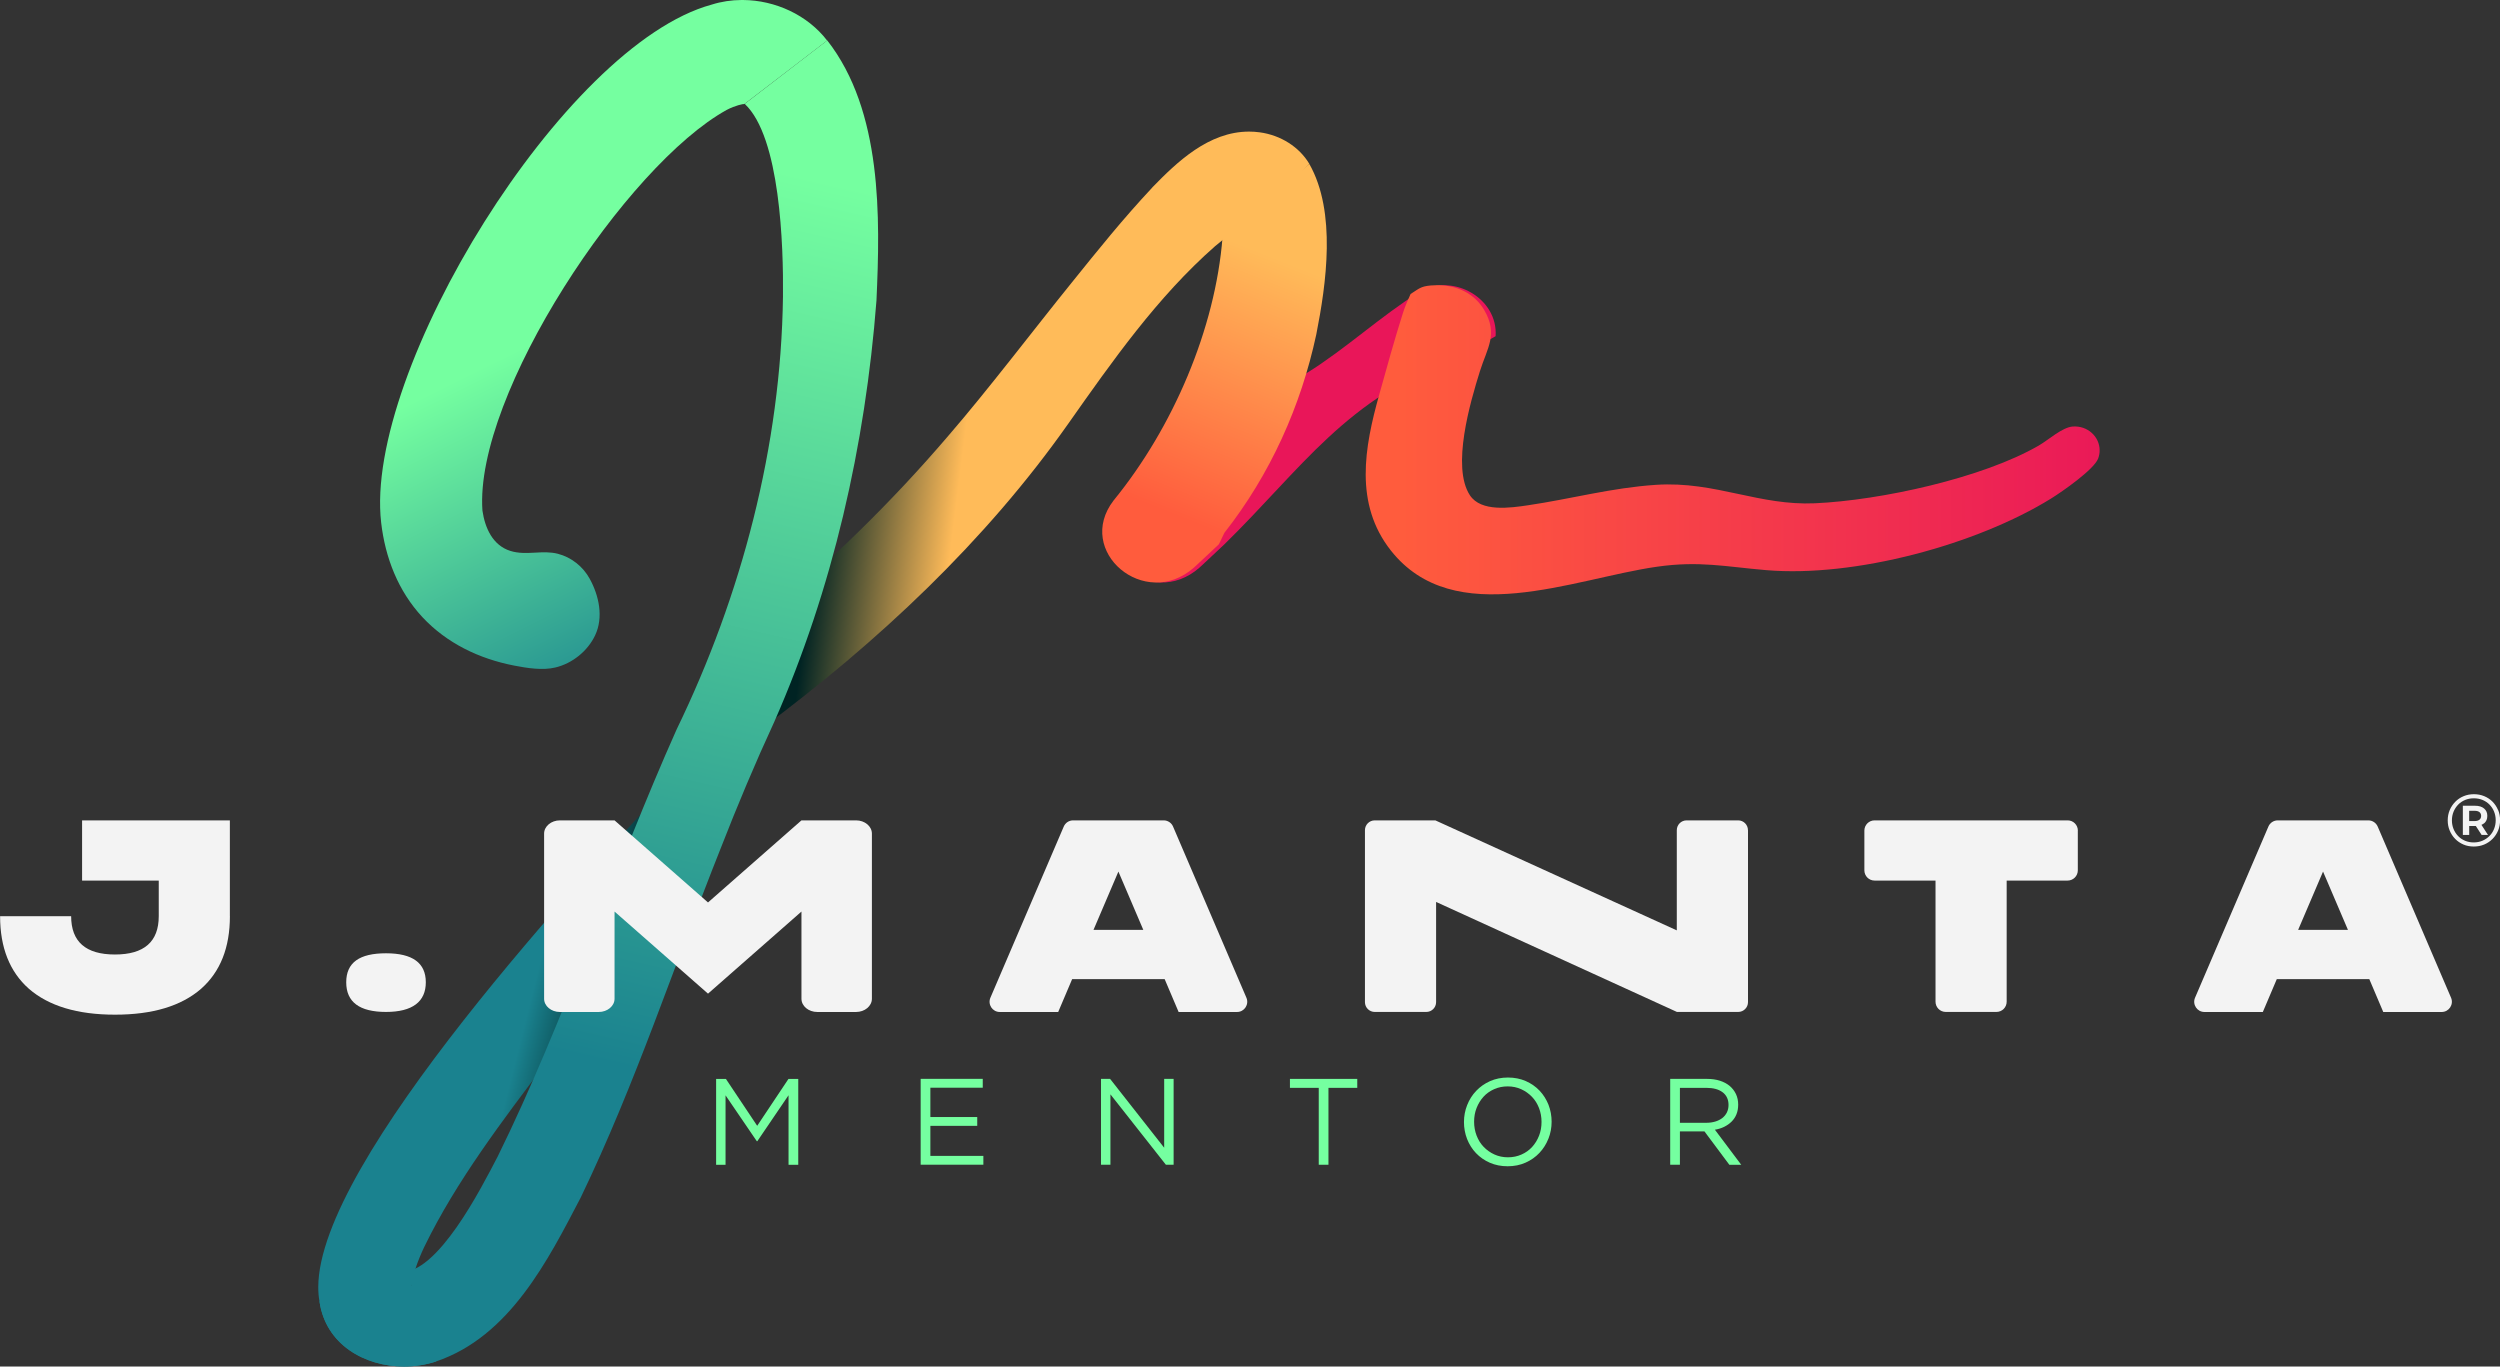 <svg xmlns="http://www.w3.org/2000/svg" xmlns:xlink="http://www.w3.org/1999/xlink" id="Capa_1" viewBox="0 0 530.22 289.82"><rect x="0" y="0" width="530.22" height="289.82" fill="#333333" stroke="none"/><defs><style>.cls-1{fill:url(#Degradado_sin_nombre_6-2);}.cls-2{fill:url(#Degradado_sin_nombre_6);}.cls-3{clip-path:url(#clippath-2);}.cls-4{fill:#75ffa0;}.cls-5{clip-path:url(#clippath-6);}.cls-6{clip-path:url(#clippath-1);}.cls-7{clip-path:url(#clippath-4);}.cls-8{fill:url(#Degradado_sin_nombre_2);}.cls-9{clip-path:url(#clippath);}.cls-10{fill:url(#Degradado_sin_nombre_5);}.cls-11{fill:none;}.cls-12{clip-path:url(#clippath-3);}.cls-13{fill:url(#Degradado_sin_nombre_4);}.cls-14{clip-path:url(#clippath-5);}.cls-15{fill:#f3f3f3;}.cls-16{fill:#e91659;}.cls-17{fill:url(#Degradado_sin_nombre_7);}</style><clipPath id="clippath"><path class="cls-11" d="M244.39,39.77c-6.26,6.69-11.49,13.22-17.05,20.12-8.1,10.01-17.79,22.8-26.2,32.52-12.03,14.1-25.37,27.05-39.73,38.94v23.25c24.87-18.46,47.63-39.84,65.15-64.73,9.31-13.22,18.9-26.9,31.15-37.66,2.52-2.08,5-4.16,7.67-5.05,.04,0,.08-.01,.1-.01l12.23-12.37c-2.15-3.63-6.09-6.1-10.49-6.71-.78-.11-1.56-.16-2.31-.16-8.59,0-15.32,6.5-20.52,11.84"></path></clipPath><linearGradient id="Degradado_sin_nombre_7" x1="-1630.97" y1="344.21" x2="-1630.23" y2="344.21" gradientTransform="translate(-28177.16 134603.36) rotate(90) scale(82.5 -82.5)" gradientUnits="userSpaceOnUse"><stop offset="0" stop-color="#002323"></stop><stop offset=".47" stop-color="#ffbb59"></stop><stop offset="1" stop-color="#ffbb59"></stop></linearGradient><clipPath id="clippath-1"><rect class="cls-11" x="68.68" width="377.8" height="289.82"></rect></clipPath><clipPath id="clippath-2"><path class="cls-11" d="M259.29,50.27c-1.53,19.51-10.54,40.47-23.1,55.86-8.31,10.76,6.58,23.42,17.02,14.26,1.71-1.6,3.54-3.28,5.3-4.96l1.18-2.44c9.76-12.43,16.23-26.91,19.48-42.06,2.11-10.69,4.31-25.94-1.46-36.13l-18.41,15.47Z"></path></clipPath><linearGradient id="Degradado_sin_nombre_5" x1="-1658.55" y1="361.33" x2="-1657.81" y2="361.33" gradientTransform="translate(-130871.91 -28491.45) rotate(-180) scale(79.08 -79.08)" gradientUnits="userSpaceOnUse"><stop offset="0" stop-color="#ffbb59"></stop><stop offset="1" stop-color="#ff5c3d"></stop></linearGradient><clipPath id="clippath-3"><path class="cls-11" d="M303.49,60.54c-2.29,.19-2.63,.78-4.32,1.81-.62,1.37-1.18,2.62-1.63,4.05-1.78,5.59-3.46,11.69-5.04,17.36-3.1,11.07-5.33,23.09,2.48,32.99,13.43,17.02,38.66,5.98,56.47,3.44,9.01-1.28,14.48,0,23.14,.73,18.83,1.6,44.68-5.43,60.44-15.2,2.36-1.46,9.06-6.13,9.95-8.44,.22-.58,.33-1.17,.33-1.74v-.07c-.02-2.81-2.5-5.24-5.71-5.01-2.25,.17-5.14,2.84-7.16,4.01-11.92,6.92-33.56,11.64-47.52,12.27-5.83,.26-11.02-.86-16.26-1.98-5.5-1.18-11.06-2.36-17.48-1.93-9.36,.62-17.96,2.98-27.09,4.33-3.79,.56-9.98,1.47-12.34-2.12-3.96-6.03,.08-19.79,2.14-26.36,1.52-4.84,3.9-7.81,.89-12.93-2.09-3.56-5.8-5.27-9.95-5.27-.44,0-.88,.02-1.33,.06"></path></clipPath><linearGradient id="Degradado_sin_nombre_2" x1="-1643.43" y1="341.81" x2="-1642.69" y2="341.81" gradientTransform="translate(347322.55 72274.62) scale(211.16 -211.16)" gradientUnits="userSpaceOnUse"><stop offset="0" stop-color="#ff5c3d"></stop><stop offset="1" stop-color="#e91659"></stop></linearGradient><clipPath id="clippath-4"><path class="cls-11" d="M67.5,272.99h0c0,1.07,.08,2.08,.26,3.03,1.31,9.15,9.57,13.8,17.92,13.8h.01c2.3,0,4.61-.35,6.78-1.06l-5.12-16.06c.09-2.11,1.25-5.35,2.67-8.33,6.82-13.98,16.56-26.72,25.99-39.22,9.81-12.67,20.16-25.11,30.78-37.26v-27c-23.72,25.6-79.26,85.27-79.29,112.1"></path></clipPath><linearGradient id="Degradado_sin_nombre_4" x1="-1714.25" y1="325.04" x2="-1713.52" y2="325.04" gradientTransform="translate(8566.84 -44375.58) rotate(-90) scale(26.03 -26.03)" gradientUnits="userSpaceOnUse"><stop offset="0" stop-color="#002323"></stop><stop offset="1" stop-color="#1a828f"></stop></linearGradient><clipPath id="clippath-5"><path class="cls-11" d="M157.89,22.04s.04,.02,.04,.02l.02-.02h-.01s-.04-.02-.05-.02c-.02,0-.01,0,0,.02m.06,0c7.52,7.01,8.23,30.13,8.11,40.87-.42,31.62-8.75,63.33-22.55,91.78-13.32,29.8-23.65,61.5-37.94,90.56-3.57,6.84-12.77,25.01-20.69,24.55,.02,0,.29,.08,.73,.38,.44,.28,1,.87,1.31,1.41,.32,.55,.41,.97,.43,1.1l-19.59,3.32c1.31,9.15,9.57,13.8,17.92,13.8h.01c2.3,0,4.61-.35,6.78-1.06,15.65-5.27,23.79-21.56,30.68-34.74,11.71-24.29,19.83-49.31,29.67-74.01,3.52-9.04,7.33-18.12,11.39-26.9,12.45-28.27,19.31-58.67,21.68-89.38,.79-17.57,1.28-40.16-10.44-55.15l-17.51,13.46Z"></path></clipPath><linearGradient id="Degradado_sin_nombre_6" x1="-1652.53" y1="348.17" x2="-1651.79" y2="348.17" gradientTransform="translate(-433856.14 -91310.99) rotate(-180) scale(262.69 -262.69)" gradientUnits="userSpaceOnUse"><stop offset="0" stop-color="#75ffa0"></stop><stop offset="1" stop-color="#1a828f"></stop></linearGradient><clipPath id="clippath-6"><path class="cls-11" d="M157.93,22.06s-.01,0-.02,0c.01,0,.02,.01,.02,0m-.65-22.06c-2.15,.01-4.29,.33-6.35,.98-31.41,8.56-73.81,77.79-70.09,109.86,.86,7.44,3.6,14.51,8.75,20.05,5.16,5.54,12.07,8.84,19.44,10.27,2.72,.53,6.06,1.07,8.79,.4,3.58-.87,6.8-3.46,8.39-6.79,1.83-3.84,.83-8.46-1.15-12.04-1.42-2.58-3.89-4.55-6.75-5.28-1.58-.41-3.2-.33-4.81-.24-1.77,.09-3.53,.18-5.27-.37-3.73-1.18-5.37-4.85-5.91-8.54-1.75-24.61,30.52-73.26,51.83-85,1.83-.96,3.51-1.28,3.74-1.24h-.02s-.03-.04,.04-.02l17.52-13.44C171.24,3.16,164.41,.05,157.58,0h-.3Z"></path></clipPath><linearGradient id="Degradado_sin_nombre_6-2" x1="-1643.97" y1="355.84" x2="-1643.24" y2="355.84" gradientTransform="translate(-38257.86 177402.56) rotate(90) scale(107.87 -107.87)" xlink:href="#Degradado_sin_nombre_6"></linearGradient></defs><g><g class="cls-9"><rect class="cls-17" x="149.47" y="25.69" width="140.17" height="131.15" transform="translate(101.69 297.77) rotate(-82.86)"></rect></g><g class="cls-6"><path class="cls-16" d="M308.98,75.98c-23.45,8.35-32.89,23.4-49.29,39.45-1.76,1.68-3.59,3.36-5.3,4.96-10.44,9.16-25.33-3.5-17.02-14.26l1.41-1.51c11.55-10.15,25.57-17.03,38.4-25.52,8.35-5.2,15.59-12.01,23.99-17.27,7.11-3.98,16.57,1.5,16.03,9.47l-8.21,4.68Z"></path></g><g class="cls-3"><rect class="cls-10" x="201.37" y="38.8" width="108.61" height="86.75" transform="translate(84.59 289.17) rotate(-68.24)"></rect></g><g class="cls-12"><rect class="cls-8" x="287.16" y="60.48" width="158.14" height="73.29"></rect></g><g class="cls-7"><rect class="cls-13" x="34.99" y="171.26" width="144.31" height="108.2" transform="translate(-137.47 274.65) rotate(-75.96)"></rect></g><g class="cls-14"><rect class="cls-2" x="-23.09" y="58.82" width="301.13" height="180.77" transform="translate(-47 239.05) rotate(-76.74)"></rect></g><g class="cls-5"><rect class="cls-1" x="50.65" y="-14.44" width="151.29" height="171.11" transform="translate(-18.45 63.51) rotate(-26.38)"></rect></g></g><g><g><path class="cls-15" d="M526.84,174.63c.46-.38,.69-.91,.69-1.59s-.23-1.18-.69-1.57c-.46-.39-1.1-.58-1.92-.58h-2.58v6.19h1.35v-1.89h1.23c.06,0,.11,0,.17-.01l1.23,1.9h1.35l-1.39-2.14c.2-.09,.39-.19,.55-.32Zm-3.16-.49v-2.18h1.16c.44,0,.78,.09,1.02,.28,.24,.19,.36,.46,.36,.8s-.12,.62-.36,.81c-.24,.19-.58,.29-1.02,.29h-1.16Z"></path><path class="cls-15" d="M529.8,171.78c-.28-.67-.67-1.25-1.16-1.75-.5-.5-1.08-.89-1.76-1.17-.68-.28-1.41-.42-2.19-.42s-1.52,.14-2.19,.42c-.68,.28-1.27,.68-1.77,1.19-.5,.51-.9,1.1-1.18,1.77-.28,.67-.42,1.39-.42,2.17s.14,1.5,.42,2.17c.28,.67,.67,1.26,1.17,1.77,.5,.51,1.09,.9,1.76,1.19s1.4,.42,2.19,.42,1.51-.14,2.19-.42c.67-.28,1.26-.68,1.77-1.19s.9-1.1,1.19-1.78c.28-.68,.42-1.41,.42-2.19s-.14-1.51-.42-2.18Zm-.84,4.03c-.23,.58-.56,1.08-.98,1.5-.42,.42-.92,.76-1.49,1-.57,.24-1.18,.36-1.85,.36s-1.26-.12-1.82-.35c-.57-.24-1.06-.57-1.48-1-.42-.43-.74-.93-.97-1.49-.23-.57-.35-1.18-.35-1.84s.12-1.27,.35-1.84c.24-.57,.56-1.06,.97-1.49,.41-.43,.91-.76,1.48-1,.57-.24,1.19-.35,1.86-.35s1.29,.12,1.85,.35c.56,.24,1.05,.56,1.46,.98,.41,.42,.74,.91,.97,1.48,.23,.57,.35,1.18,.35,1.84s-.12,1.28-.35,1.85Z"></path></g><g><g><path class="cls-4" d="M160.61,242.04h-.1l-6.63-9.73v14.73h-2v-18.21h2.08l6.63,9.94,6.63-9.94h2.08v18.21h-2.06v-14.75l-6.63,9.76Z"></path><path class="cls-4" d="M208.43,230.69h-11.11v6.22h9.94v1.87h-9.94v6.37h11.24v1.87h-13.3v-18.21h13.17v1.87Z"></path><path class="cls-4" d="M246.91,228.82h2v18.21h-1.64l-11.76-14.93v14.93h-2v-18.21h1.93l11.47,14.6v-14.6Z"></path><path class="cls-4" d="M281.75,247.03h-2.06v-16.31h-6.11v-1.9h14.28v1.9h-6.11v16.31Z"></path><path class="cls-4" d="M328.4,241.5c-.45,1.14-1.08,2.14-1.9,3.01-.82,.87-1.79,1.56-2.94,2.07-1.14,.51-2.41,.77-3.8,.77s-2.65-.25-3.79-.75-2.11-1.18-2.93-2.04c-.82-.86-1.44-1.86-1.89-2.99-.44-1.14-.66-2.34-.66-3.6s.23-2.47,.68-3.6c.45-1.14,1.08-2.14,1.9-3,.82-.87,1.8-1.56,2.94-2.07,1.15-.51,2.41-.77,3.8-.77s2.65,.25,3.79,.75c1.14,.5,2.11,1.18,2.93,2.04,.81,.86,1.44,1.86,1.89,2.99,.44,1.14,.66,2.34,.66,3.6s-.23,2.47-.68,3.6Zm-1.99-6.49c-.36-.92-.85-1.72-1.5-2.39s-1.4-1.21-2.28-1.61c-.88-.4-1.83-.6-2.87-.6s-2,.2-2.87,.59c-.88,.39-1.63,.92-2.25,1.6-.62,.68-1.11,1.47-1.47,2.38-.36,.91-.53,1.89-.53,2.93s.18,2.02,.53,2.94c.36,.92,.85,1.72,1.5,2.39s1.4,1.21,2.28,1.61c.88,.4,1.83,.6,2.87,.6s2-.2,2.87-.59c.88-.39,1.63-.92,2.25-1.6,.62-.68,1.11-1.47,1.47-2.38,.36-.91,.53-1.89,.53-2.93s-.18-2.02-.53-2.94Z"></path><path class="cls-4" d="M366.77,247.03l-5.28-7.08h-5.2v7.08h-2.06v-18.21h7.83c1.01,0,1.91,.13,2.72,.39,.81,.26,1.5,.63,2.07,1.11s1.01,1.05,1.33,1.72c.31,.67,.47,1.41,.47,2.23,0,.76-.12,1.44-.36,2.04-.24,.6-.59,1.12-1.03,1.56-.44,.44-.97,.81-1.57,1.11-.61,.3-1.27,.5-1.98,.62l5.59,7.44h-2.52Zm-1.41-15.36c-.82-.63-1.97-.95-3.44-.95h-5.63v7.41h5.61c.68,0,1.3-.09,1.88-.26,.57-.17,1.07-.42,1.49-.74s.74-.72,.98-1.19c.23-.47,.35-1,.35-1.59,0-1.15-.41-2.04-1.23-2.68Z"></path></g><g><path class="cls-15" d="M48.76,194.31c0,6.66-2.03,11.78-6.09,15.38-4.22,3.68-10.31,5.51-18.28,5.51s-14.07-1.84-18.28-5.51c-4.06-3.6-6.09-8.73-6.09-15.38H15.09c0,5.42,3.1,8.13,9.29,8.13s9.29-2.71,9.29-8.13v-7.55H17.41v-12.77h31.34v20.32Z"></path><path class="cls-15" d="M81.87,202.18c5.63,0,8.44,2.05,8.44,6.15s-2.81,6.29-8.44,6.29-8.44-2.1-8.44-6.29,2.81-6.15,8.44-6.15Z"></path><path class="cls-15" d="M184.92,176.8v35.02c0,1.55-1.51,2.81-3.36,2.81h-8.22c-1.86,0-3.36-1.26-3.36-2.81v-18.49l-19.82,17.41-19.82-17.41v18.49c0,1.55-1.51,2.81-3.36,2.81h-8.22c-1.86,0-3.36-1.26-3.36-2.81v-35.02c0-1.55,1.51-2.81,3.36-2.81h11.58l19.82,17.41,19.82-17.41h11.58c1.86,0,3.36,1.26,3.36,2.81Z"></path><path class="cls-15" d="M370.73,176.07v36.47c0,1.15-.93,2.08-2.08,2.08h-12.99l-51.08-23.33v21.25c0,1.15-.93,2.08-2.08,2.08h-10.93c-1.15,0-2.08-.93-2.08-2.08v-36.47c0-1.15,.93-2.08,2.08-2.08h12.85l51.21,23.33v-21.25c0-1.15,.93-2.08,2.08-2.08h10.93c1.15,0,2.08,.93,2.08,2.08Z"></path><path class="cls-15" d="M440.68,176.16v8.43c0,1.2-.97,2.17-2.17,2.17h-12.92v25.69c0,1.2-.97,2.17-2.17,2.17h-10.75c-1.2,0-2.17-.97-2.17-2.17v-25.69h-12.92c-1.2,0-2.17-.97-2.17-2.17v-8.43c0-1.2,.97-2.17,2.17-2.17h40.94c1.2,0,2.17,.97,2.17,2.17Z"></path><path class="cls-15" d="M504.28,175.3l15.56,36.31c.61,1.43-.44,3.02-1.99,3.02h-12.39l-2.96-6.97h-19.62l-2.96,6.97h-12.39c-1.55,0-2.6-1.59-1.99-3.02l15.56-36.31c.34-.8,1.12-1.31,1.99-1.31h19.2c.87,0,1.65,.52,1.99,1.31Zm-16.87,21.91h10.56l-5.28-12.36-5.28,12.36Z"></path><path class="cls-15" d="M248.79,175.3l15.56,36.31c.61,1.43-.44,3.02-1.99,3.02h-12.39l-2.96-6.97h-19.62l-2.96,6.97h-12.39c-1.55,0-2.6-1.59-1.99-3.02l15.56-36.31c.34-.8,1.12-1.31,1.99-1.31h19.2c.87,0,1.65,.52,1.99,1.31Zm-16.87,21.91h10.56l-5.28-12.36-5.28,12.36Z"></path></g></g></g></svg>